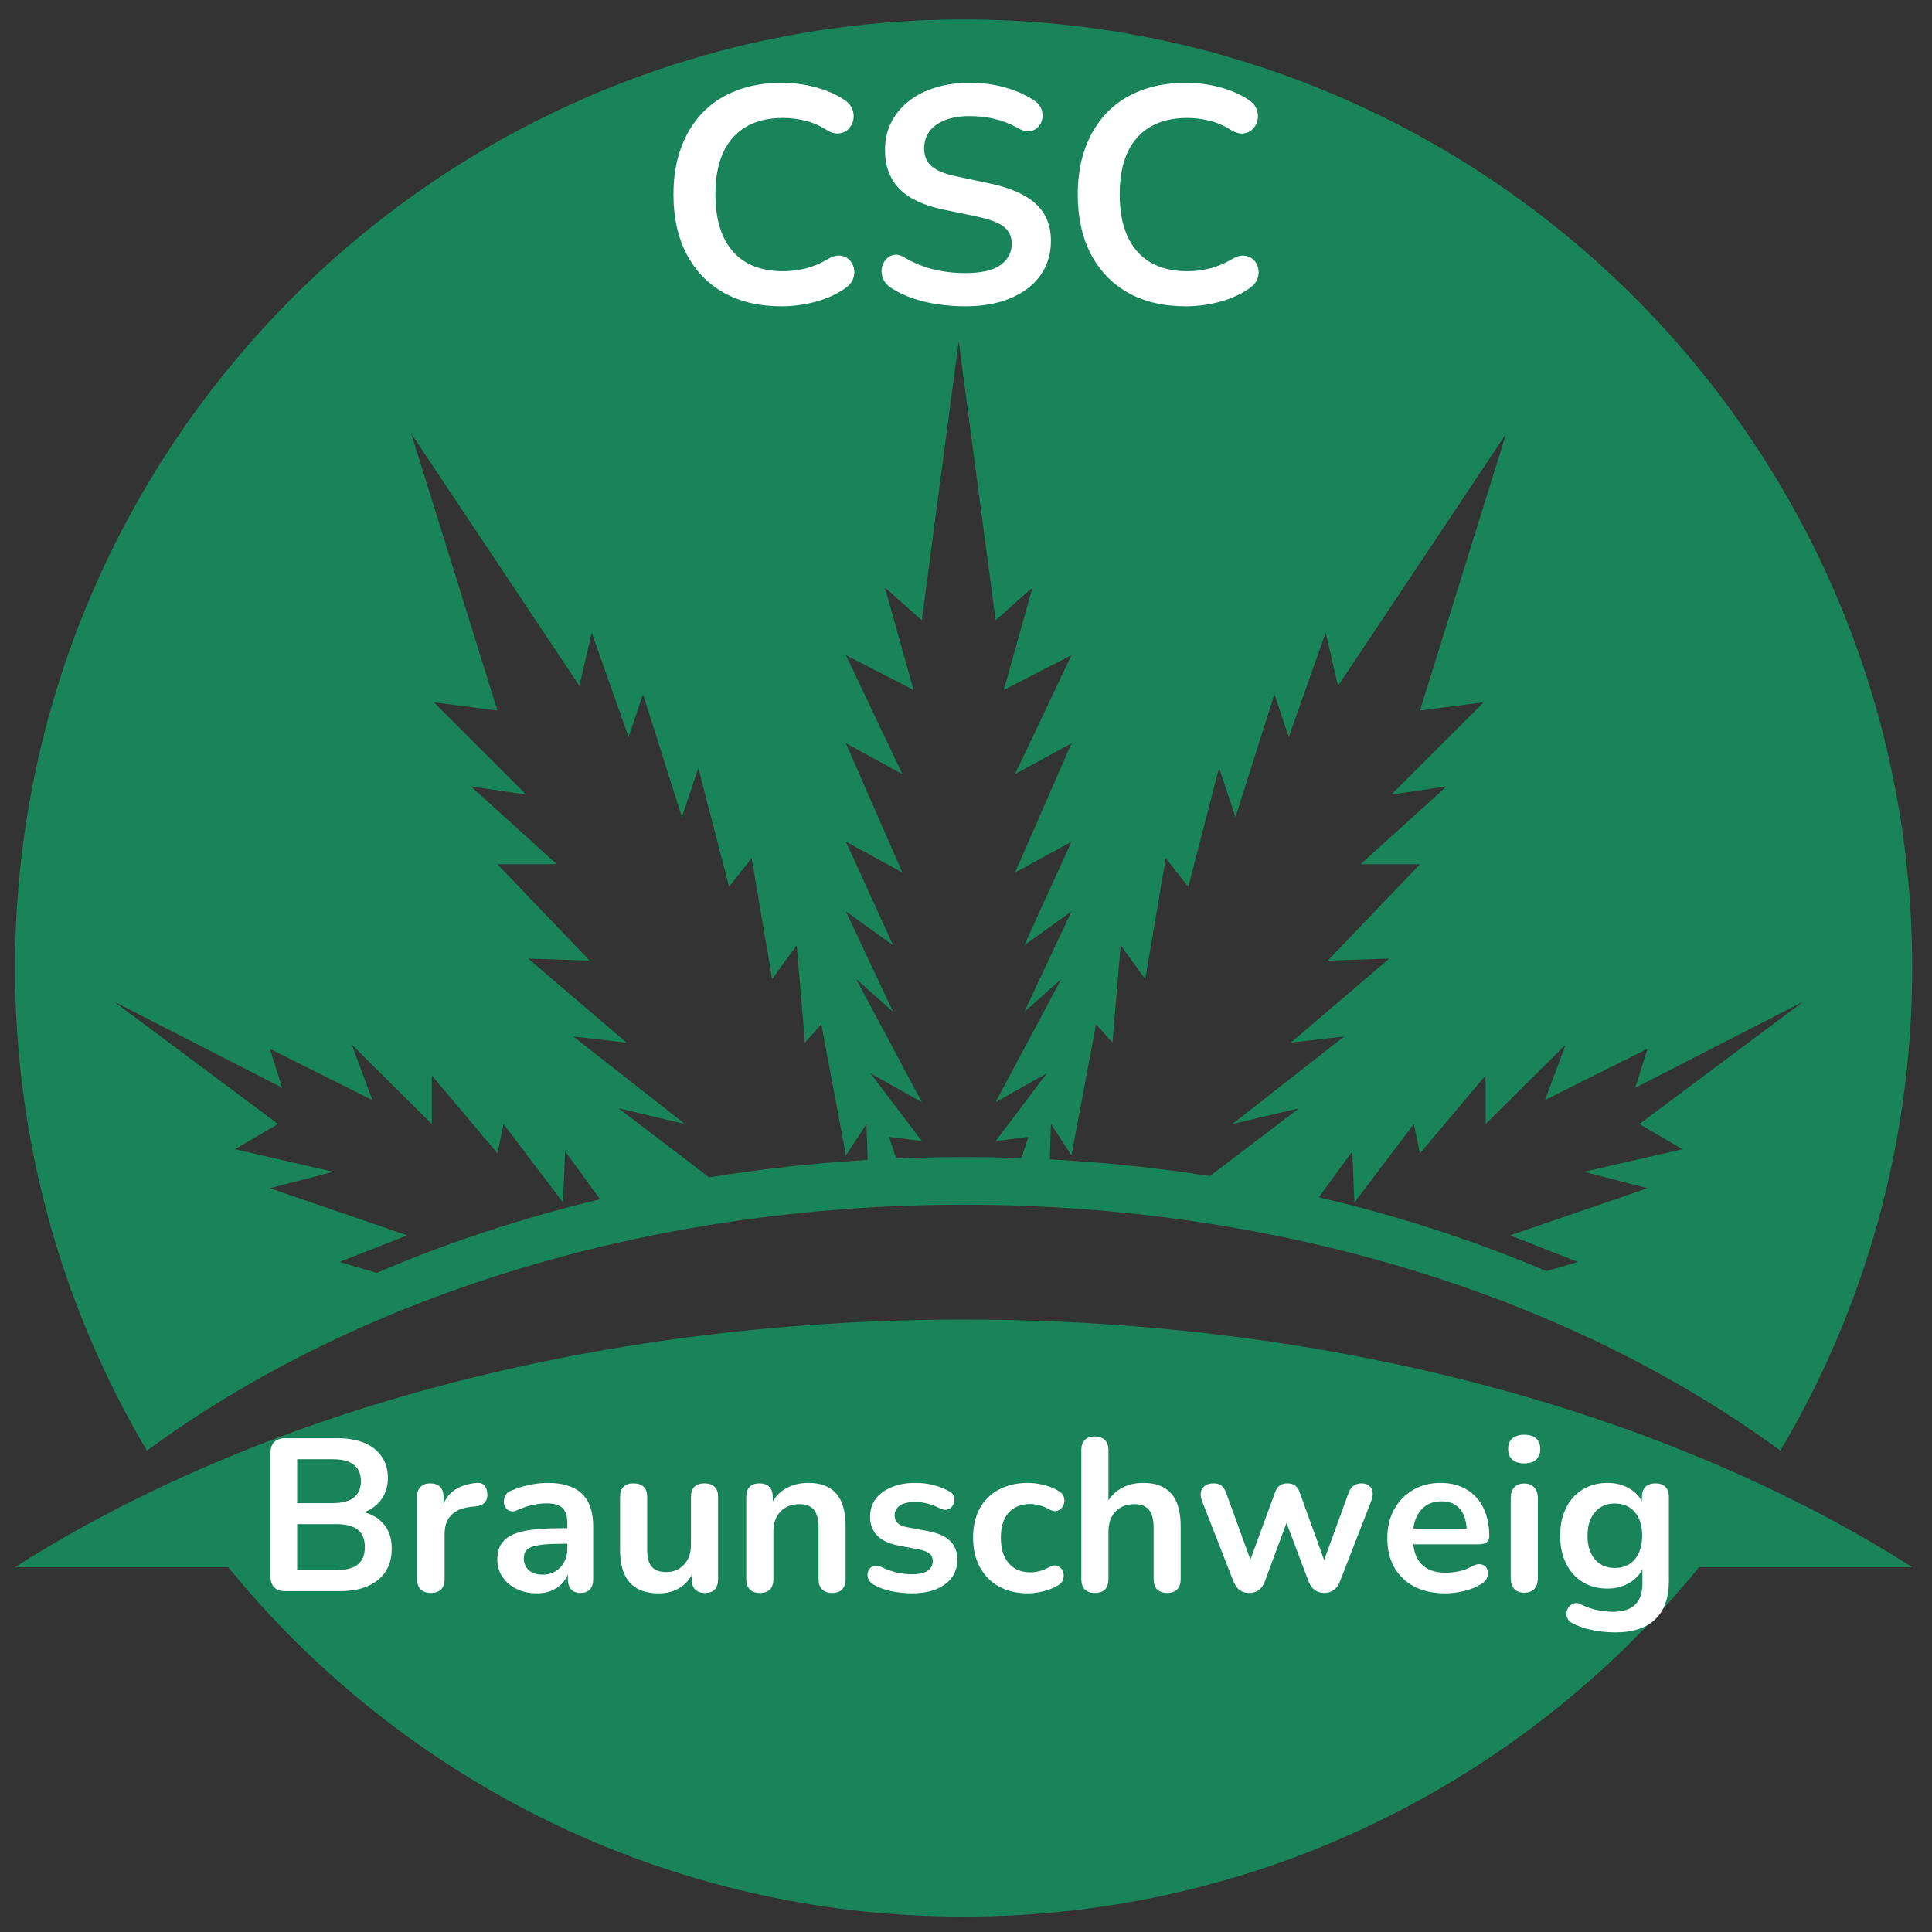 <svg xmlns="http://www.w3.org/2000/svg" xmlns:xlink="http://www.w3.org/1999/xlink" width="500" viewBox="0 0 375 375" height="500" preserveAspectRatio="xMidYMid meet"><rect x="0" y="0" width="375" height="375" fill="#333333" stroke="none"/><defs><g></g><clipPath id="0ce6e0d917"><path d="M 2.918 3.773 L 371.16 3.773 L 371.16 281.707 L 2.918 281.707 Z M 2.918 3.773 " clip-rule="nonzero"></path></clipPath><clipPath id="a7fe24d730"><path d="M 2.918 256.082 L 371.16 256.082 L 371.16 372.016 L 2.918 372.016 Z M 2.918 256.082 " clip-rule="nonzero"></path></clipPath></defs><g clip-path="url(#0ce6e0d917)"><path fill="#19835a" d="M 52.375 203.57 L 72.273 213.516 L 68.293 202.773 L 83.812 218.172 L 83.812 208.742 L 96.547 223.863 L 97.738 218.172 L 109.281 233.414 L 109.68 223.465 L 116.465 232.777 C 101.207 236.434 86.695 241.246 73.137 247.062 L 65.906 244.953 L 79.035 239.781 L 52.375 230.629 L 64.711 227.445 L 45.609 223.066 L 53.969 218.172 L 22.133 194.414 L 54.766 211.129 Z M 112.465 133.133 L 114.852 122.789 L 122.016 143.082 L 124.801 134.727 L 132.359 158.602 L 135.543 149.051 L 141.512 172.133 L 145.891 166.562 L 149.871 190.039 L 154.645 183.473 L 156.238 202.375 L 159.422 198.793 L 164.195 224.262 L 168.176 218.172 L 168.41 225.137 C 157.934 225.762 147.664 226.902 137.652 228.527 L 120.023 215.109 L 132.957 218.172 L 111.27 201.18 L 121.617 202.375 L 102.516 186.059 L 114.453 186.457 L 96.547 167.754 L 108.086 167.754 L 91.375 152.633 L 102.117 154.223 L 84.211 136.316 L 96.547 137.91 L 79.832 84.188 Z M 164.195 163.379 L 175.141 169.348 L 164.195 144.277 L 175.141 150.246 L 164.195 127.164 L 177.328 133.93 L 171.758 114.031 L 178.922 120.402 L 186.082 66.281 L 193.246 120.402 L 200.406 114.031 L 194.836 133.93 L 207.969 127.164 L 197.027 150.246 L 207.969 144.277 L 197.027 169.348 L 207.969 163.379 L 198.816 183.473 L 207.969 176.906 L 198.816 196.406 L 205.98 190.039 L 193.246 213.914 L 203.191 208.344 L 193.246 221.477 L 199.613 220.68 L 198.242 224.785 C 194.531 224.652 190.797 224.582 187.039 224.582 C 182.641 224.582 178.277 224.68 173.945 224.859 L 172.551 220.68 L 178.922 221.477 L 168.969 208.344 L 178.922 213.914 L 166.188 190.039 L 173.348 196.406 L 164.195 176.906 L 173.348 183.473 Z M 215.926 202.375 L 217.52 183.473 L 222.293 190.039 L 226.273 166.562 L 230.652 172.133 L 236.621 149.051 L 239.805 158.602 L 247.367 134.727 L 250.148 143.082 L 257.312 122.789 L 259.699 133.133 L 292.332 84.188 L 275.617 137.91 L 287.953 136.316 L 270.047 154.223 L 280.793 152.633 L 264.078 167.754 L 275.617 167.754 L 257.711 186.457 L 269.648 186.059 L 250.547 202.375 L 260.895 201.18 L 239.207 218.172 L 252.141 215.109 L 234.84 228.277 C 224.723 226.691 214.344 225.594 203.758 225.031 L 203.988 218.172 L 207.969 224.262 L 212.742 198.793 Z M 319.789 203.57 L 317.402 211.129 L 350.031 194.414 L 318.199 218.172 L 326.555 223.066 L 307.453 227.445 L 319.789 230.629 L 293.125 239.781 L 306.258 244.953 L 300.164 246.73 C 286.344 240.859 271.547 236.023 255.984 232.391 L 262.484 223.465 L 262.887 233.414 L 274.426 218.172 L 275.617 223.863 L 288.352 208.742 L 288.352 218.172 L 303.871 202.773 L 299.891 213.516 Z M 187.039 233.84 C 249.258 233.84 305.461 252.141 345.574 281.574 C 361.824 254.129 371.156 222.105 371.156 187.898 C 371.156 86.211 288.727 3.777 187.039 3.777 C 85.352 3.777 2.918 86.211 2.918 187.898 C 2.918 222.105 12.254 254.129 28.508 281.57 C 68.617 252.141 124.82 233.84 187.039 233.84 " fill-opacity="1" fill-rule="nonzero"></path></g><g clip-path="url(#a7fe24d730)"><path fill="#19835a" d="M 187.039 256.129 C 114.715 256.129 49.41 274.559 2.918 304.18 L 44.281 304.18 C 78.043 345.578 129.453 372.02 187.039 372.02 C 244.625 372.02 296.035 345.578 329.797 304.18 L 371.156 304.18 C 324.668 274.559 259.363 256.129 187.039 256.129 " fill-opacity="1" fill-rule="nonzero"></path></g><g fill="#ffffff" fill-opacity="1"><g transform="translate(127.485, 58.861)"><g><path d="M 24.25 0.594 C 19.852 0.594 16.086 -0.289 12.953 -2.062 C 9.828 -3.844 7.426 -6.359 5.75 -9.609 C 4.07 -12.859 3.234 -16.695 3.234 -21.125 C 3.234 -24.438 3.711 -27.422 4.672 -30.078 C 5.629 -32.734 7.004 -35.008 8.797 -36.906 C 10.598 -38.801 12.801 -40.254 15.406 -41.266 C 18.02 -42.285 20.969 -42.797 24.25 -42.797 C 26.438 -42.797 28.586 -42.516 30.703 -41.953 C 32.816 -41.398 34.676 -40.602 36.281 -39.562 C 37.113 -39.039 37.672 -38.41 37.953 -37.672 C 38.234 -36.941 38.289 -36.227 38.125 -35.531 C 37.969 -34.832 37.641 -34.242 37.141 -33.766 C 36.641 -33.285 36.02 -33.016 35.281 -32.953 C 34.539 -32.891 33.734 -33.141 32.859 -33.703 C 31.617 -34.492 30.281 -35.066 28.844 -35.422 C 27.414 -35.785 25.961 -35.969 24.484 -35.969 C 21.648 -35.969 19.254 -35.391 17.297 -34.234 C 15.336 -33.078 13.859 -31.398 12.859 -29.203 C 11.867 -27.016 11.375 -24.32 11.375 -21.125 C 11.375 -17.977 11.867 -15.285 12.859 -13.047 C 13.859 -10.816 15.336 -9.117 17.297 -7.953 C 19.254 -6.797 21.648 -6.219 24.484 -6.219 C 25.992 -6.219 27.488 -6.406 28.969 -6.781 C 30.445 -7.164 31.844 -7.758 33.156 -8.562 C 34.039 -9.082 34.832 -9.312 35.531 -9.25 C 36.227 -9.188 36.816 -8.938 37.297 -8.5 C 37.773 -8.062 38.094 -7.508 38.25 -6.844 C 38.406 -6.188 38.363 -5.508 38.125 -4.812 C 37.883 -4.113 37.406 -3.508 36.688 -3 C 35.094 -1.832 33.188 -0.941 30.969 -0.328 C 28.758 0.285 26.52 0.594 24.25 0.594 Z M 24.25 0.594 "></path></g></g></g><g fill="#ffffff" fill-opacity="1"><g transform="translate(168.187, 58.861)"><g><path d="M 19.156 0.594 C 17.395 0.594 15.633 0.461 13.875 0.203 C 12.125 -0.047 10.469 -0.441 8.906 -0.984 C 7.352 -1.523 5.961 -2.195 4.734 -3 C 4.016 -3.477 3.516 -4.055 3.234 -4.734 C 2.953 -5.41 2.859 -6.078 2.953 -6.734 C 3.055 -7.391 3.316 -7.969 3.734 -8.469 C 4.16 -8.969 4.691 -9.273 5.328 -9.391 C 5.961 -9.516 6.66 -9.336 7.422 -8.859 C 9.18 -7.816 11.035 -7.055 12.984 -6.578 C 14.941 -6.098 17 -5.859 19.156 -5.859 C 22.312 -5.859 24.602 -6.383 26.031 -7.438 C 27.469 -8.5 28.188 -9.867 28.188 -11.547 C 28.188 -12.941 27.676 -14.039 26.656 -14.844 C 25.645 -15.645 23.898 -16.305 21.422 -16.828 L 14.844 -18.203 C 11.051 -18.992 8.227 -20.336 6.375 -22.234 C 4.52 -24.129 3.594 -26.633 3.594 -29.75 C 3.594 -31.707 3.988 -33.484 4.781 -35.078 C 5.582 -36.672 6.711 -38.047 8.172 -39.203 C 9.629 -40.359 11.363 -41.242 13.375 -41.859 C 15.395 -42.484 17.617 -42.797 20.047 -42.797 C 22.441 -42.797 24.719 -42.492 26.875 -41.891 C 29.031 -41.297 30.969 -40.422 32.688 -39.266 C 33.32 -38.828 33.75 -38.285 33.969 -37.641 C 34.188 -37.004 34.234 -36.379 34.109 -35.766 C 33.992 -35.148 33.719 -34.617 33.281 -34.172 C 32.844 -33.734 32.289 -33.473 31.625 -33.391 C 30.969 -33.316 30.223 -33.52 29.391 -34 C 27.91 -34.832 26.41 -35.426 24.891 -35.781 C 23.379 -36.145 21.75 -36.328 20 -36.328 C 18.156 -36.328 16.57 -36.066 15.25 -35.547 C 13.938 -35.035 12.93 -34.312 12.234 -33.375 C 11.535 -32.438 11.188 -31.328 11.188 -30.047 C 11.188 -28.609 11.664 -27.461 12.625 -26.609 C 13.582 -25.754 15.219 -25.086 17.531 -24.609 L 24.062 -23.219 C 28.008 -22.383 30.953 -21.066 32.891 -19.266 C 34.828 -17.473 35.797 -15.082 35.797 -12.094 C 35.797 -10.176 35.406 -8.438 34.625 -6.875 C 33.852 -5.32 32.738 -3.988 31.281 -2.875 C 29.82 -1.758 28.07 -0.898 26.031 -0.297 C 24 0.297 21.707 0.594 19.156 0.594 Z M 19.156 0.594 "></path></g></g></g><g fill="#ffffff" fill-opacity="1"><g transform="translate(205.956, 58.861)"><g><path d="M 24.25 0.594 C 19.852 0.594 16.086 -0.289 12.953 -2.062 C 9.828 -3.844 7.426 -6.359 5.75 -9.609 C 4.07 -12.859 3.234 -16.695 3.234 -21.125 C 3.234 -24.438 3.711 -27.422 4.672 -30.078 C 5.629 -32.734 7.004 -35.008 8.797 -36.906 C 10.598 -38.801 12.801 -40.254 15.406 -41.266 C 18.02 -42.285 20.969 -42.797 24.25 -42.797 C 26.438 -42.797 28.586 -42.516 30.703 -41.953 C 32.816 -41.398 34.676 -40.602 36.281 -39.562 C 37.113 -39.039 37.672 -38.41 37.953 -37.672 C 38.234 -36.941 38.289 -36.227 38.125 -35.531 C 37.969 -34.832 37.641 -34.242 37.141 -33.766 C 36.641 -33.285 36.02 -33.016 35.281 -32.953 C 34.539 -32.891 33.734 -33.141 32.859 -33.703 C 31.617 -34.492 30.281 -35.066 28.844 -35.422 C 27.414 -35.785 25.961 -35.969 24.484 -35.969 C 21.648 -35.969 19.254 -35.391 17.297 -34.234 C 15.336 -33.078 13.859 -31.398 12.859 -29.203 C 11.867 -27.016 11.375 -24.32 11.375 -21.125 C 11.375 -17.977 11.867 -15.285 12.859 -13.047 C 13.859 -10.816 15.336 -9.117 17.297 -7.953 C 19.254 -6.797 21.648 -6.219 24.484 -6.219 C 25.992 -6.219 27.488 -6.406 28.969 -6.781 C 30.445 -7.164 31.844 -7.758 33.156 -8.562 C 34.039 -9.082 34.832 -9.312 35.531 -9.25 C 36.227 -9.188 36.816 -8.938 37.297 -8.5 C 37.773 -8.062 38.094 -7.508 38.25 -6.844 C 38.406 -6.188 38.363 -5.508 38.125 -4.812 C 37.883 -4.113 37.406 -3.508 36.688 -3 C 35.094 -1.832 33.188 -0.941 30.969 -0.328 C 28.758 0.285 26.52 0.594 24.25 0.594 Z M 24.25 0.594 "></path></g></g></g><g fill="#ffffff" fill-opacity="1"><g transform="translate(49.256, 308.843)"><g><path d="M 6.109 0 C 5.18 0 4.473 -0.242 3.984 -0.734 C 3.492 -1.223 3.25 -1.93 3.25 -2.859 L 3.25 -26.828 C 3.25 -27.754 3.492 -28.461 3.984 -28.953 C 4.473 -29.441 5.18 -29.688 6.109 -29.688 L 16.219 -29.688 C 18.289 -29.688 20.055 -29.375 21.516 -28.75 C 22.973 -28.133 24.086 -27.25 24.859 -26.094 C 25.641 -24.945 26.031 -23.578 26.031 -21.984 C 26.031 -20.18 25.508 -18.66 24.469 -17.422 C 23.426 -16.191 22.008 -15.367 20.219 -14.953 L 20.219 -15.578 C 22.289 -15.273 23.898 -14.488 25.047 -13.219 C 26.203 -11.957 26.781 -10.316 26.781 -8.297 C 26.781 -5.66 25.891 -3.617 24.109 -2.172 C 22.328 -0.723 19.848 0 16.672 0 Z M 8.422 -4.078 L 16 -4.078 C 17.906 -4.078 19.305 -4.445 20.203 -5.188 C 21.109 -5.938 21.562 -7.055 21.562 -8.547 C 21.562 -10.066 21.109 -11.191 20.203 -11.922 C 19.305 -12.648 17.906 -13.016 16 -13.016 L 8.422 -13.016 Z M 8.422 -17.094 L 15.281 -17.094 C 17.133 -17.094 18.516 -17.453 19.422 -18.172 C 20.336 -18.891 20.797 -19.945 20.797 -21.344 C 20.797 -22.75 20.336 -23.812 19.422 -24.531 C 18.516 -25.25 17.133 -25.609 15.281 -25.609 L 8.422 -25.609 Z M 8.422 -17.094 "></path></g></g></g><g fill="#ffffff" fill-opacity="1"><g transform="translate(78.217, 308.843)"><g><path d="M 5.438 0.344 C 4.562 0.344 3.891 0.113 3.422 -0.344 C 2.961 -0.812 2.734 -1.484 2.734 -2.359 L 2.734 -18.281 C 2.734 -19.145 2.957 -19.801 3.406 -20.25 C 3.852 -20.695 4.488 -20.922 5.312 -20.922 C 6.125 -20.922 6.754 -20.695 7.203 -20.25 C 7.648 -19.801 7.875 -19.145 7.875 -18.281 L 7.875 -15.625 L 7.453 -15.625 C 7.848 -17.312 8.617 -18.586 9.766 -19.453 C 10.922 -20.328 12.453 -20.848 14.359 -21.016 C 14.953 -21.066 15.422 -20.914 15.766 -20.562 C 16.117 -20.219 16.32 -19.68 16.375 -18.953 C 16.438 -18.242 16.273 -17.672 15.891 -17.234 C 15.516 -16.805 14.945 -16.551 14.188 -16.469 L 13.266 -16.375 C 11.555 -16.207 10.266 -15.68 9.391 -14.797 C 8.516 -13.91 8.078 -12.672 8.078 -11.078 L 8.078 -2.359 C 8.078 -1.484 7.852 -0.812 7.406 -0.344 C 6.957 0.113 6.301 0.344 5.438 0.344 Z M 5.438 0.344 "></path></g></g></g><g fill="#ffffff" fill-opacity="1"><g transform="translate(94.717, 308.843)"><g><path d="M 9.516 0.422 C 8.023 0.422 6.695 0.133 5.531 -0.438 C 4.375 -1.02 3.461 -1.801 2.797 -2.781 C 2.141 -3.758 1.812 -4.867 1.812 -6.109 C 1.812 -7.617 2.203 -8.816 2.984 -9.703 C 3.773 -10.586 5.051 -11.227 6.812 -11.625 C 8.582 -12.02 10.957 -12.219 13.938 -12.219 L 16.047 -12.219 L 16.047 -9.188 L 13.984 -9.188 C 12.242 -9.188 10.852 -9.098 9.812 -8.922 C 8.77 -8.754 8.031 -8.469 7.594 -8.062 C 7.164 -7.656 6.953 -7.086 6.953 -6.359 C 6.953 -5.43 7.273 -4.672 7.922 -4.078 C 8.566 -3.492 9.461 -3.203 10.609 -3.203 C 11.535 -3.203 12.359 -3.414 13.078 -3.844 C 13.797 -4.281 14.363 -4.879 14.781 -5.641 C 15.195 -6.398 15.406 -7.27 15.406 -8.25 L 15.406 -13.094 C 15.406 -14.5 15.098 -15.508 14.484 -16.125 C 13.867 -16.738 12.832 -17.047 11.375 -17.047 C 10.551 -17.047 9.672 -16.945 8.734 -16.75 C 7.797 -16.562 6.805 -16.227 5.766 -15.75 C 5.234 -15.5 4.766 -15.426 4.359 -15.531 C 3.953 -15.645 3.633 -15.879 3.406 -16.234 C 3.188 -16.586 3.078 -16.973 3.078 -17.391 C 3.078 -17.805 3.188 -18.219 3.406 -18.625 C 3.633 -19.039 4.016 -19.344 4.547 -19.531 C 5.836 -20.07 7.078 -20.453 8.266 -20.672 C 9.461 -20.898 10.551 -21.016 11.531 -21.016 C 13.551 -21.016 15.211 -20.703 16.516 -20.078 C 17.828 -19.461 18.805 -18.531 19.453 -17.281 C 20.098 -16.031 20.422 -14.426 20.422 -12.469 L 20.422 -2.359 C 20.422 -1.484 20.207 -0.812 19.781 -0.344 C 19.363 0.113 18.766 0.344 17.984 0.344 C 17.191 0.344 16.578 0.113 16.141 -0.344 C 15.711 -0.812 15.5 -1.484 15.5 -2.359 L 15.5 -4.375 L 15.828 -4.375 C 15.629 -3.395 15.242 -2.547 14.672 -1.828 C 14.098 -1.117 13.375 -0.566 12.5 -0.172 C 11.633 0.223 10.641 0.422 9.516 0.422 Z M 9.516 0.422 "></path></g></g></g><g fill="#ffffff" fill-opacity="1"><g transform="translate(117.743, 308.843)"><g><path d="M 10.188 0.422 C 8.477 0.422 7.062 0.109 5.938 -0.516 C 4.812 -1.148 3.973 -2.098 3.422 -3.359 C 2.879 -4.629 2.609 -6.203 2.609 -8.078 L 2.609 -18.281 C 2.609 -19.176 2.832 -19.836 3.281 -20.266 C 3.727 -20.703 4.375 -20.922 5.219 -20.922 C 6.062 -20.922 6.711 -20.703 7.172 -20.266 C 7.641 -19.836 7.875 -19.176 7.875 -18.281 L 7.875 -8 C 7.875 -6.539 8.164 -5.457 8.75 -4.75 C 9.344 -4.051 10.285 -3.703 11.578 -3.703 C 12.984 -3.703 14.133 -4.188 15.031 -5.156 C 15.926 -6.125 16.375 -7.41 16.375 -9.016 L 16.375 -18.281 C 16.375 -19.176 16.598 -19.836 17.047 -20.266 C 17.504 -20.703 18.148 -20.922 18.984 -20.922 C 19.828 -20.922 20.477 -20.703 20.938 -20.266 C 21.406 -19.836 21.641 -19.176 21.641 -18.281 L 21.641 -2.359 C 21.641 -0.555 20.785 0.344 19.078 0.344 C 18.266 0.344 17.629 0.113 17.172 -0.344 C 16.723 -0.812 16.5 -1.484 16.5 -2.359 L 16.5 -5.562 L 17.094 -4.297 C 16.508 -2.773 15.617 -1.609 14.422 -0.797 C 13.234 0.016 11.82 0.422 10.188 0.422 Z M 10.188 0.422 "></path></g></g></g><g fill="#ffffff" fill-opacity="1"><g transform="translate(142.115, 308.843)"><g><path d="M 5.344 0.344 C 4.5 0.344 3.852 0.113 3.406 -0.344 C 2.957 -0.812 2.734 -1.484 2.734 -2.359 L 2.734 -18.281 C 2.734 -19.145 2.957 -19.801 3.406 -20.25 C 3.852 -20.695 4.488 -20.922 5.312 -20.922 C 6.125 -20.922 6.754 -20.695 7.203 -20.25 C 7.648 -19.801 7.875 -19.145 7.875 -18.281 L 7.875 -15.406 L 7.406 -16.469 C 8.031 -17.957 8.992 -19.086 10.297 -19.859 C 11.598 -20.629 13.078 -21.016 14.734 -21.016 C 16.391 -21.016 17.75 -20.703 18.812 -20.078 C 19.883 -19.461 20.688 -18.531 21.219 -17.281 C 21.75 -16.031 22.016 -14.453 22.016 -12.547 L 22.016 -2.359 C 22.016 -1.484 21.789 -0.812 21.344 -0.344 C 20.895 0.113 20.25 0.344 19.406 0.344 C 18.57 0.344 17.922 0.113 17.453 -0.344 C 16.992 -0.812 16.766 -1.484 16.766 -2.359 L 16.766 -12.297 C 16.766 -13.898 16.461 -15.066 15.859 -15.797 C 15.254 -16.523 14.316 -16.891 13.047 -16.891 C 11.504 -16.891 10.273 -16.406 9.359 -15.438 C 8.453 -14.469 8 -13.18 8 -11.578 L 8 -2.359 C 8 -0.555 7.113 0.344 5.344 0.344 Z M 5.344 0.344 "></path></g></g></g><g fill="#ffffff" fill-opacity="1"><g transform="translate(166.74, 308.843)"><g><path d="M 10.281 0.422 C 9.07 0.422 7.789 0.289 6.438 0.031 C 5.094 -0.219 3.891 -0.648 2.828 -1.266 C 2.367 -1.547 2.047 -1.875 1.859 -2.25 C 1.68 -2.633 1.613 -3.016 1.656 -3.391 C 1.695 -3.766 1.836 -4.094 2.078 -4.375 C 2.316 -4.656 2.625 -4.836 3 -4.922 C 3.383 -5.004 3.801 -4.938 4.25 -4.719 C 5.375 -4.188 6.426 -3.812 7.406 -3.594 C 8.395 -3.383 9.363 -3.281 10.312 -3.281 C 11.664 -3.281 12.672 -3.508 13.328 -3.969 C 13.984 -4.438 14.312 -5.051 14.312 -5.812 C 14.312 -6.457 14.094 -6.953 13.656 -7.297 C 13.227 -7.648 12.578 -7.91 11.703 -8.078 L 7.5 -8.891 C 5.758 -9.223 4.43 -9.859 3.516 -10.797 C 2.598 -11.742 2.141 -12.957 2.141 -14.438 C 2.141 -15.789 2.508 -16.957 3.25 -17.938 C 4 -18.914 5.035 -19.672 6.359 -20.203 C 7.68 -20.742 9.195 -21.016 10.906 -21.016 C 12.145 -21.016 13.301 -20.879 14.375 -20.609 C 15.457 -20.348 16.504 -19.938 17.516 -19.375 C 17.941 -19.145 18.227 -18.848 18.375 -18.484 C 18.531 -18.117 18.566 -17.742 18.484 -17.359 C 18.398 -16.984 18.234 -16.648 17.984 -16.359 C 17.734 -16.066 17.414 -15.883 17.031 -15.812 C 16.656 -15.738 16.227 -15.816 15.75 -16.047 C 14.875 -16.492 14.035 -16.816 13.234 -17.016 C 12.441 -17.211 11.68 -17.312 10.953 -17.312 C 9.578 -17.312 8.555 -17.07 7.891 -16.594 C 7.234 -16.113 6.906 -15.484 6.906 -14.703 C 6.906 -14.109 7.098 -13.613 7.484 -13.219 C 7.879 -12.832 8.488 -12.566 9.312 -12.422 L 13.516 -11.625 C 15.336 -11.281 16.719 -10.66 17.656 -9.766 C 18.602 -8.867 19.078 -7.66 19.078 -6.141 C 19.078 -4.098 18.273 -2.492 16.672 -1.328 C 15.078 -0.16 12.945 0.422 10.281 0.422 Z M 10.281 0.422 "></path></g></g></g><g fill="#ffffff" fill-opacity="1"><g transform="translate(187.281, 308.843)"><g><path d="M 12.25 0.422 C 10.094 0.422 8.211 -0.02 6.609 -0.906 C 5.016 -1.789 3.781 -3.047 2.906 -4.672 C 2.031 -6.297 1.594 -8.207 1.594 -10.406 C 1.594 -12.062 1.836 -13.539 2.328 -14.844 C 2.828 -16.145 3.539 -17.25 4.469 -18.156 C 5.395 -19.07 6.516 -19.773 7.828 -20.266 C 9.148 -20.766 10.625 -21.016 12.25 -21.016 C 13.176 -21.016 14.18 -20.883 15.266 -20.625 C 16.348 -20.375 17.363 -19.957 18.312 -19.375 C 18.758 -19.094 19.051 -18.754 19.188 -18.359 C 19.332 -17.961 19.363 -17.562 19.281 -17.156 C 19.195 -16.75 19.02 -16.398 18.75 -16.109 C 18.488 -15.816 18.16 -15.633 17.766 -15.562 C 17.379 -15.488 16.945 -15.578 16.469 -15.828 C 15.844 -16.191 15.207 -16.461 14.562 -16.641 C 13.914 -16.828 13.301 -16.922 12.719 -16.922 C 11.789 -16.922 10.973 -16.773 10.266 -16.484 C 9.566 -16.191 8.973 -15.77 8.484 -15.219 C 7.992 -14.676 7.617 -13.992 7.359 -13.172 C 7.109 -12.359 6.984 -11.422 6.984 -10.359 C 6.984 -8.285 7.484 -6.648 8.484 -5.453 C 9.484 -4.254 10.895 -3.656 12.719 -3.656 C 13.301 -3.656 13.91 -3.738 14.547 -3.906 C 15.18 -4.082 15.82 -4.352 16.469 -4.719 C 16.945 -4.969 17.375 -5.051 17.75 -4.969 C 18.125 -4.883 18.438 -4.691 18.688 -4.391 C 18.945 -4.098 19.102 -3.75 19.156 -3.344 C 19.219 -2.938 19.172 -2.535 19.016 -2.141 C 18.859 -1.754 18.57 -1.43 18.156 -1.172 C 17.227 -0.617 16.242 -0.219 15.203 0.031 C 14.16 0.289 13.176 0.422 12.25 0.422 Z M 12.25 0.422 "></path></g></g></g><g fill="#ffffff" fill-opacity="1"><g transform="translate(207.15, 308.843)"><g><path d="M 5.344 0.344 C 4.5 0.344 3.852 0.113 3.406 -0.344 C 2.957 -0.812 2.734 -1.484 2.734 -2.359 L 2.734 -27.375 C 2.734 -28.238 2.957 -28.895 3.406 -29.344 C 3.852 -29.801 4.5 -30.031 5.344 -30.031 C 6.188 -30.031 6.836 -29.801 7.297 -29.344 C 7.766 -28.895 8 -28.238 8 -27.375 L 8 -16.469 L 7.406 -16.469 C 8.031 -17.957 8.992 -19.086 10.297 -19.859 C 11.598 -20.629 13.078 -21.016 14.734 -21.016 C 16.391 -21.016 17.75 -20.703 18.812 -20.078 C 19.883 -19.461 20.688 -18.531 21.219 -17.281 C 21.75 -16.031 22.016 -14.453 22.016 -12.547 L 22.016 -2.359 C 22.016 -1.484 21.789 -0.812 21.344 -0.344 C 20.895 0.113 20.25 0.344 19.406 0.344 C 18.57 0.344 17.922 0.113 17.453 -0.344 C 16.992 -0.812 16.766 -1.484 16.766 -2.359 L 16.766 -12.297 C 16.766 -13.898 16.461 -15.066 15.859 -15.797 C 15.254 -16.523 14.316 -16.891 13.047 -16.891 C 11.504 -16.891 10.273 -16.406 9.359 -15.438 C 8.453 -14.469 8 -13.18 8 -11.578 L 8 -2.359 C 8 -0.555 7.113 0.344 5.344 0.344 Z M 5.344 0.344 "></path></g></g></g><g fill="#ffffff" fill-opacity="1"><g transform="translate(231.774, 308.843)"><g><path d="M 10.703 0.344 C 9.992 0.344 9.383 0.164 8.875 -0.188 C 8.375 -0.539 7.969 -1.098 7.656 -1.859 L 1.562 -17.438 C 1.301 -18.102 1.219 -18.695 1.312 -19.219 C 1.414 -19.738 1.676 -20.148 2.094 -20.453 C 2.52 -20.766 3.086 -20.922 3.797 -20.922 C 4.41 -20.922 4.91 -20.773 5.297 -20.484 C 5.691 -20.191 6.031 -19.641 6.312 -18.828 L 11.406 -4.797 L 10.438 -4.797 L 15.703 -19.156 C 15.93 -19.781 16.234 -20.227 16.609 -20.5 C 16.992 -20.781 17.492 -20.922 18.109 -20.922 C 18.723 -20.922 19.227 -20.773 19.625 -20.484 C 20.02 -20.191 20.312 -19.75 20.5 -19.156 L 25.688 -4.797 L 24.797 -4.797 L 29.938 -18.953 C 30.219 -19.711 30.578 -20.227 31.016 -20.5 C 31.453 -20.781 31.938 -20.922 32.469 -20.922 C 33.145 -20.922 33.664 -20.754 34.031 -20.422 C 34.395 -20.086 34.602 -19.66 34.656 -19.141 C 34.707 -18.617 34.609 -18.051 34.359 -17.438 L 28.297 -1.859 C 28.016 -1.129 27.613 -0.578 27.094 -0.203 C 26.57 0.16 25.961 0.344 25.266 0.344 C 24.566 0.344 23.957 0.16 23.438 -0.203 C 22.914 -0.578 22.516 -1.129 22.234 -1.859 L 16.719 -16.469 L 19.125 -16.469 L 13.734 -1.891 C 13.453 -1.141 13.055 -0.578 12.547 -0.203 C 12.047 0.16 11.43 0.344 10.703 0.344 Z M 10.703 0.344 "></path></g></g></g><g fill="#ffffff" fill-opacity="1"><g transform="translate(267.68, 308.843)"><g><path d="M 12.891 0.422 C 10.555 0.422 8.547 -0.008 6.859 -0.875 C 5.18 -1.75 3.883 -2.984 2.969 -4.578 C 2.051 -6.18 1.594 -8.082 1.594 -10.281 C 1.594 -12.406 2.035 -14.27 2.922 -15.875 C 3.805 -17.477 5.023 -18.734 6.578 -19.641 C 8.141 -20.555 9.922 -21.016 11.922 -21.016 C 13.379 -21.016 14.691 -20.773 15.859 -20.297 C 17.023 -19.816 18.02 -19.129 18.844 -18.234 C 19.676 -17.336 20.305 -16.25 20.734 -14.969 C 21.172 -13.688 21.391 -12.25 21.391 -10.656 C 21.391 -10.145 21.211 -9.754 20.859 -9.484 C 20.516 -9.223 20.02 -9.094 19.375 -9.094 L 5.859 -9.094 L 5.859 -12.125 L 17.688 -12.125 L 17.016 -11.5 C 17.016 -12.789 16.82 -13.867 16.438 -14.734 C 16.062 -15.609 15.516 -16.273 14.797 -16.734 C 14.086 -17.203 13.195 -17.438 12.125 -17.438 C 10.945 -17.438 9.941 -17.16 9.109 -16.609 C 8.285 -16.066 7.656 -15.297 7.219 -14.297 C 6.781 -13.297 6.562 -12.109 6.562 -10.734 L 6.562 -10.438 C 6.562 -8.133 7.102 -6.414 8.188 -5.281 C 9.27 -4.145 10.863 -3.578 12.969 -3.578 C 13.695 -3.578 14.516 -3.664 15.422 -3.844 C 16.336 -4.031 17.203 -4.348 18.016 -4.797 C 18.609 -5.141 19.129 -5.285 19.578 -5.234 C 20.023 -5.191 20.383 -5.031 20.656 -4.75 C 20.926 -4.477 21.086 -4.133 21.141 -3.719 C 21.191 -3.312 21.113 -2.898 20.906 -2.484 C 20.695 -2.066 20.336 -1.703 19.828 -1.391 C 18.848 -0.773 17.719 -0.316 16.438 -0.016 C 15.164 0.273 13.984 0.422 12.891 0.422 Z M 12.891 0.422 "></path></g></g></g><g fill="#ffffff" fill-opacity="1"><g transform="translate(290.495, 308.843)"><g><path d="M 5.344 0.297 C 4.5 0.297 3.852 0.047 3.406 -0.453 C 2.957 -0.961 2.734 -1.664 2.734 -2.562 L 2.734 -18.016 C 2.734 -18.941 2.957 -19.648 3.406 -20.141 C 3.852 -20.641 4.5 -20.891 5.344 -20.891 C 6.188 -20.891 6.836 -20.641 7.297 -20.141 C 7.766 -19.648 8 -18.941 8 -18.016 L 8 -2.562 C 8 -1.664 7.773 -0.961 7.328 -0.453 C 6.879 0.047 6.219 0.297 5.344 0.297 Z M 5.344 -24.797 C 4.363 -24.797 3.598 -25.039 3.047 -25.531 C 2.504 -26.031 2.234 -26.711 2.234 -27.578 C 2.234 -28.473 2.504 -29.16 3.047 -29.641 C 3.598 -30.117 4.363 -30.359 5.344 -30.359 C 6.352 -30.359 7.125 -30.117 7.656 -29.641 C 8.195 -29.16 8.469 -28.473 8.469 -27.578 C 8.469 -26.711 8.195 -26.031 7.656 -25.531 C 7.125 -25.039 6.352 -24.797 5.344 -24.797 Z M 5.344 -24.797 "></path></g></g></g><g fill="#ffffff" fill-opacity="1"><g transform="translate(301.229, 308.843)"><g><path d="M 12.344 8 C 10.82 8 9.352 7.859 7.938 7.578 C 6.52 7.297 5.234 6.863 4.078 6.281 C 3.547 6 3.188 5.66 3 5.266 C 2.82 4.867 2.77 4.469 2.844 4.062 C 2.914 3.656 3.082 3.297 3.344 2.984 C 3.613 2.68 3.941 2.473 4.328 2.359 C 4.723 2.242 5.133 2.301 5.562 2.531 C 6.789 3.145 7.957 3.539 9.062 3.719 C 10.176 3.906 11.129 4 11.922 4 C 13.797 4 15.203 3.539 16.141 2.625 C 17.086 1.719 17.562 0.363 17.562 -1.438 L 17.562 -5.219 L 17.938 -5.219 C 17.52 -3.789 16.645 -2.645 15.312 -1.781 C 13.977 -0.926 12.469 -0.5 10.781 -0.5 C 8.926 -0.5 7.312 -0.926 5.938 -1.781 C 4.562 -2.645 3.492 -3.848 2.734 -5.391 C 1.973 -6.93 1.594 -8.727 1.594 -10.781 C 1.594 -12.32 1.812 -13.719 2.25 -14.969 C 2.688 -16.219 3.305 -17.289 4.109 -18.188 C 4.91 -19.082 5.879 -19.773 7.016 -20.266 C 8.148 -20.766 9.406 -21.016 10.781 -21.016 C 12.52 -21.016 14.039 -20.582 15.344 -19.719 C 16.656 -18.863 17.504 -17.738 17.891 -16.344 L 17.469 -15.281 L 17.469 -18.281 C 17.469 -19.145 17.695 -19.801 18.156 -20.25 C 18.625 -20.695 19.27 -20.922 20.094 -20.922 C 20.926 -20.922 21.566 -20.695 22.016 -20.25 C 22.473 -19.801 22.703 -19.145 22.703 -18.281 L 22.703 -2.062 C 22.703 1.281 21.816 3.789 20.047 5.469 C 18.273 7.156 15.707 8 12.344 8 Z M 12.219 -4.5 C 13.312 -4.5 14.25 -4.75 15.031 -5.25 C 15.82 -5.758 16.43 -6.484 16.859 -7.422 C 17.297 -8.367 17.516 -9.488 17.516 -10.781 C 17.516 -12.719 17.035 -14.238 16.078 -15.344 C 15.129 -16.457 13.844 -17.016 12.219 -17.016 C 11.113 -17.016 10.172 -16.758 9.391 -16.25 C 8.609 -15.75 8 -15.035 7.562 -14.109 C 7.125 -13.18 6.906 -12.07 6.906 -10.781 C 6.906 -8.844 7.379 -7.312 8.328 -6.188 C 9.285 -5.062 10.582 -4.5 12.219 -4.5 Z M 12.219 -4.5 "></path></g></g></g></svg>